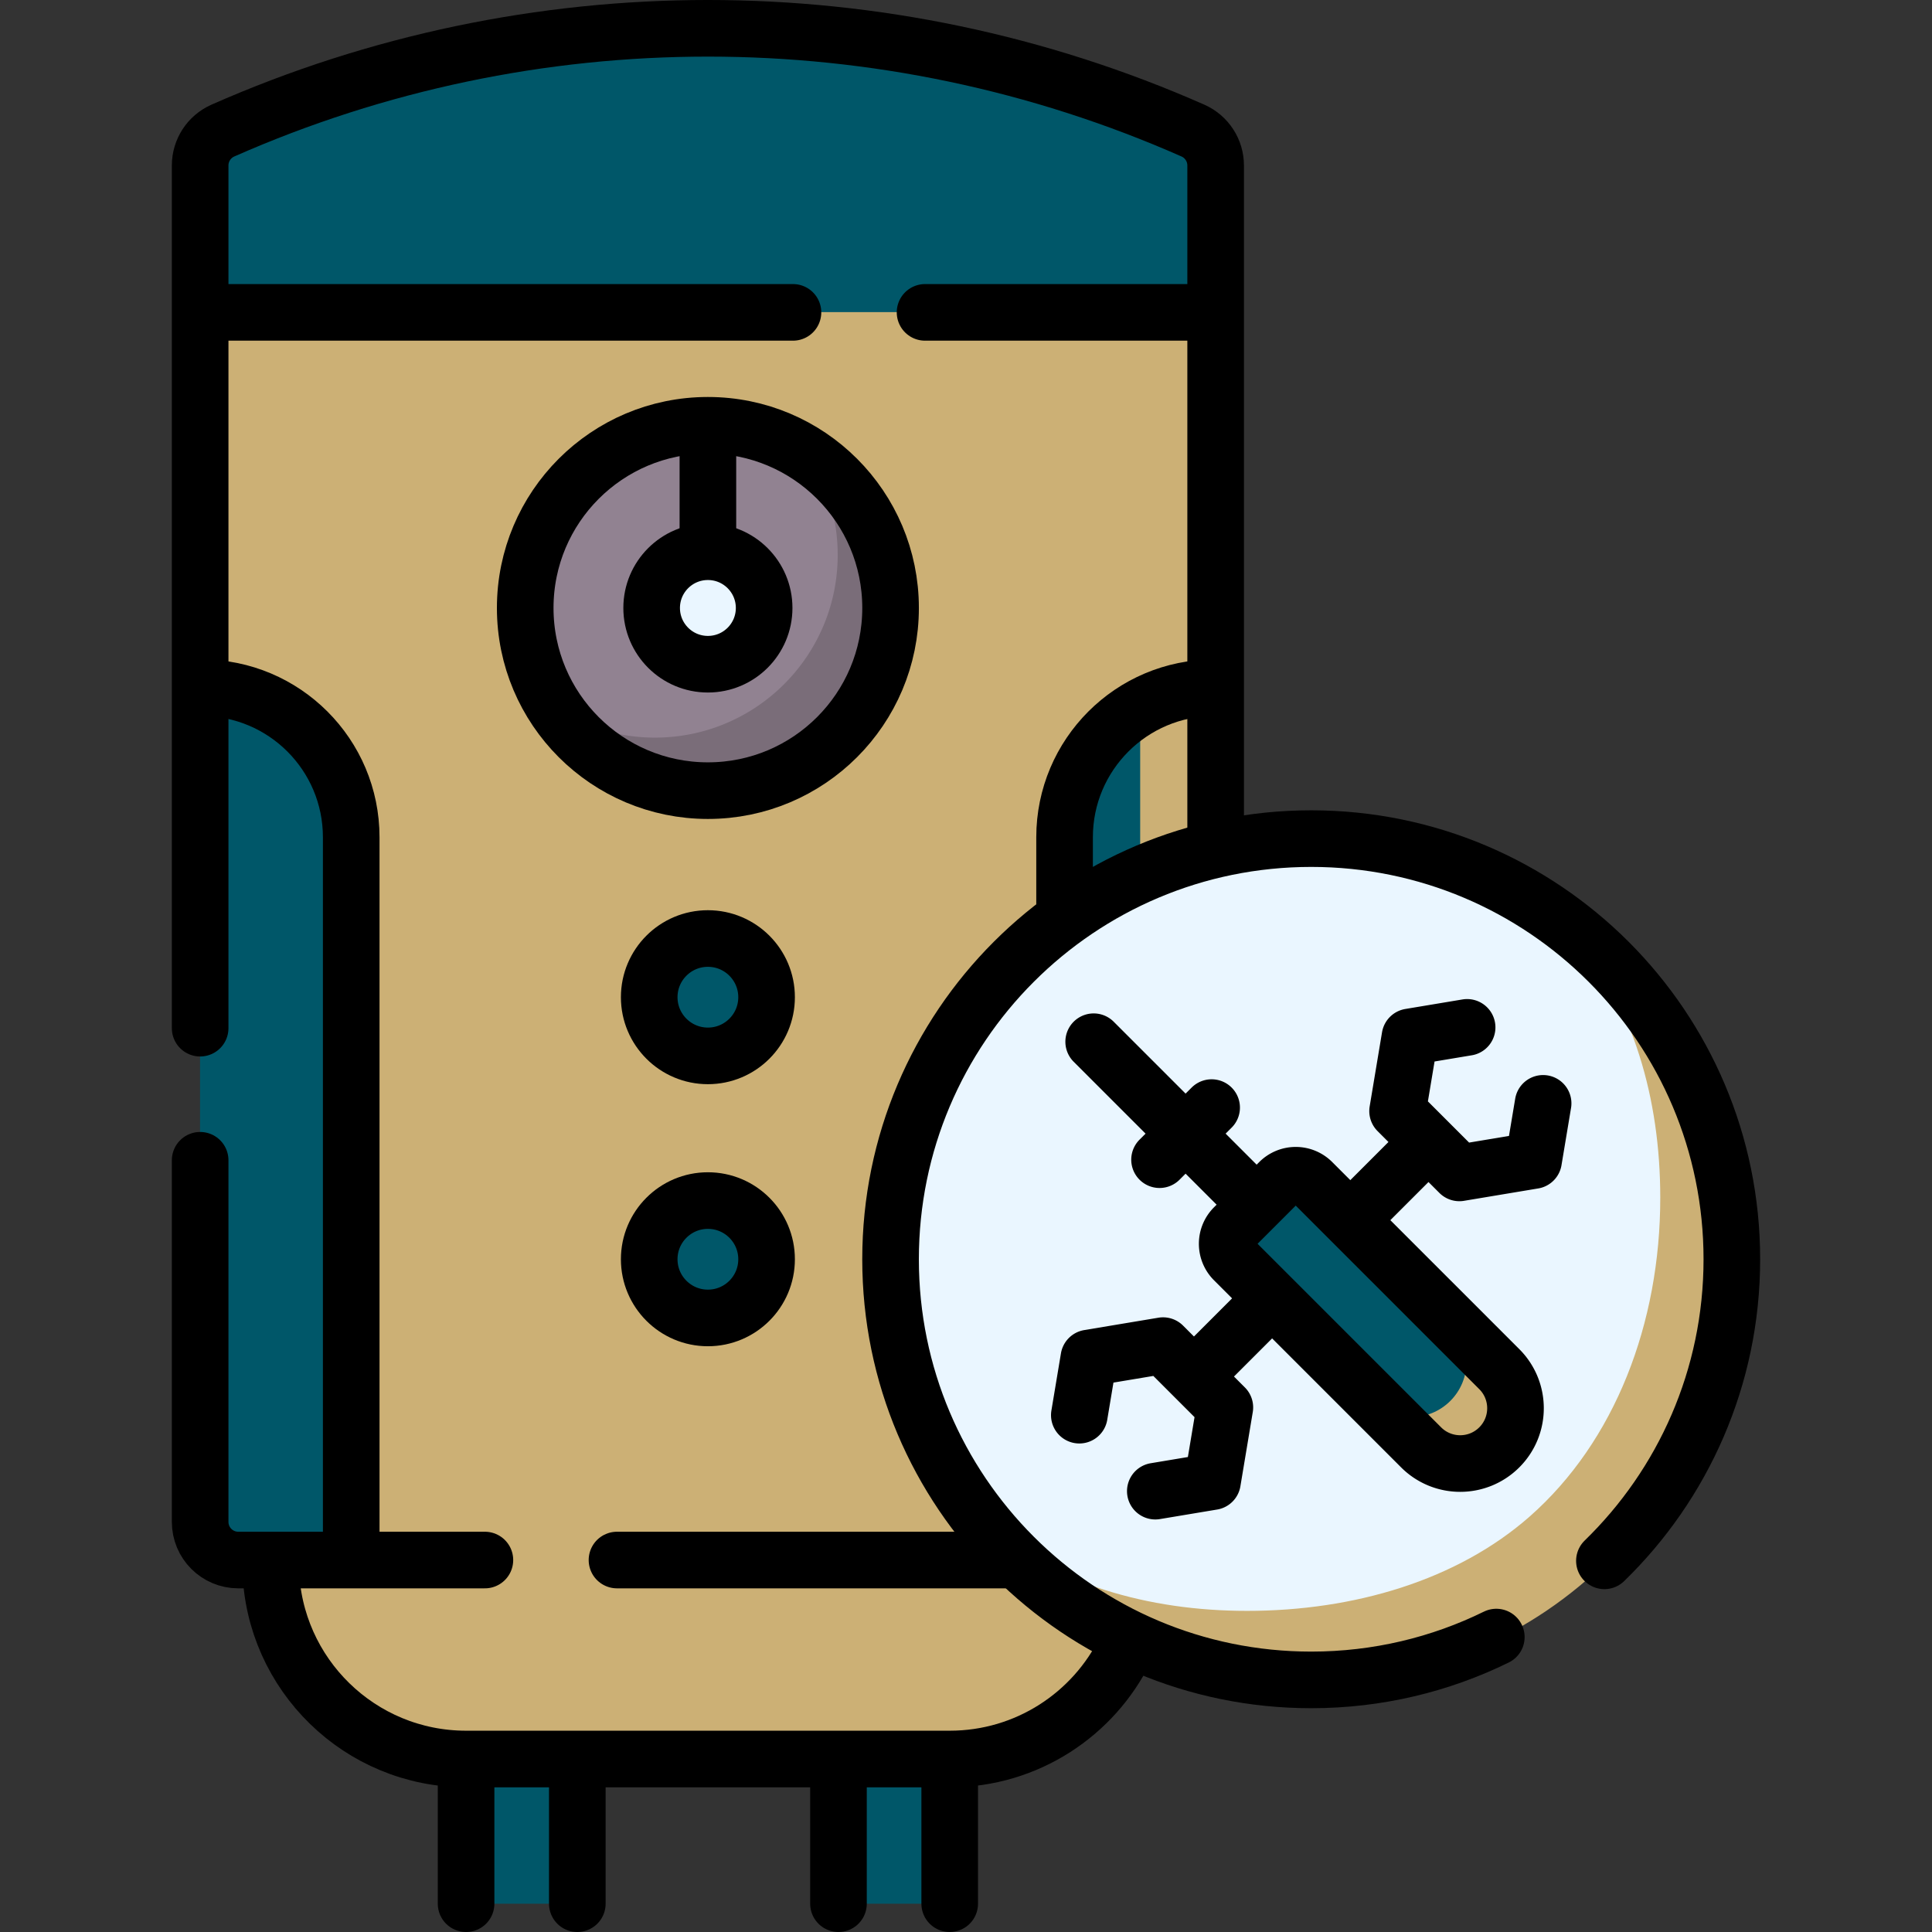 <svg xmlns="http://www.w3.org/2000/svg" xmlns:xlink="http://www.w3.org/1999/xlink" width="512" height="512" x="0" y="0" viewBox="0 0 511.93 511.93" style="enable-background:new 0 0 512 512" xml:space="preserve" class=""><rect x="0" y="0" width="511.93" height="511.93" fill="#333333" stroke="none"/><g><path d="M123.478 501.43v-99.999h29.48v99.999a3 3 0 0 1-3 3h-23.479a3 3 0 0 1-3.001-3z" style="" fill="#005769" data-original="#8ac9fe" class="" opacity="1"></path><path d="M251.649 501.43v-99.999h-29.48v99.999a3 3 0 0 0 3 3h23.479a3 3 0 0 0 3.001-3z" style="" fill="#005769" data-original="#fe99a0" class="" opacity="1"></path><path d="M240.669 466.086H123.478c-28.607 0-51.798-23.191-51.798-51.798v-53.671h231.768v53.671c-.001 28.607-34.172 51.798-62.779 51.798z" style="" fill="#ccb075" data-original="#c4e2ff" class="" opacity="1"></path><path d="M268.967 360.617v53.671c0 28.608-8.716 51.798-37.324 51.798h20.005c28.607 0 51.798-23.191 51.798-51.798v-53.671h-34.479z" style="" fill="#ccb075" data-original="#b3dafe" class="" opacity="1"></path><path d="m64.384 175.001-11.379 7.18v221.072c0 5.578 4.521 10.099 10.097 10.099h29.936l10.973-198.724c-.001-21.885-17.742-39.627-39.627-39.627zM313.341 177.777c-21.885 0-38.626 17.742-38.626 39.627l7.374 195.948h29.936c5.576 0 10.097-4.521 10.097-10.099l-5.696-220.838-3.085-4.638z" style="" fill="#005769" data-original="#fe99a0" class="" opacity="1"></path><path d="M313.341 177.776c-3.931 0-7.692.581-11.224 1.647v223.829c0 5.578-4.521 10.099-10.097 10.099h20.005c5.576 0 10.097-4.521 10.097-10.099V182.181l-8.781-4.405z" style="" fill="#ccb075" data-original="#fd8087" class="" opacity="1"></path><path d="M318.431 179.208h1.407l-.661-96.511-8.663-11.066H63.503L53.004 82.697v99.484h.407c21.885 0 39.627 17.742 39.627 39.627v191.544h189.051V221.808c0-15.046 7.913-28.134 19.97-34.844 5.48-3.051 9.533-7.756 16.372-7.756z" style="" fill="#ccb075" data-original="#d8ecfe" class="" opacity="1"></path><path d="M310.514 71.631h-8.397v115.3c5.467-3.03 11.783-4.75 18.598-4.75h1.407V82.697l-11.608-11.066z" style="" fill="#ccb075" data-original="#c4e2ff" class="" opacity="1"></path><path d="M232.961 161.045c0 26.734-18.663 44.589-45.397 44.589-16.951 0-31.872-4.895-40.522-18.088a48.168 48.168 0 0 1-7.895-26.501c0-24.194 17.743-44.237 40.916-47.838 2.441-.38 4.951 4.56 7.501 4.56 2.55 0 5.061-4.94 7.501-4.56a48.092 48.092 0 0 1 19.021 7.326c13.182 8.648 18.875 23.561 18.875 40.512z" style="" fill="#918291" data-original="#918291"></path><path d="M214.086 120.533c4.986 7.613 7.882 16.725 7.882 26.508 0 26.734-21.673 48.408-48.408 48.408a48.21 48.21 0 0 1-26.519-7.903c8.65 13.192 23.571 21.906 40.522 21.906 26.735 0 48.408-21.674 48.408-48.408.001-16.95-8.703-31.863-21.885-40.511z" style="" fill="#7a6d79" data-original="#7a6d79"></path><circle cx="187.563" cy="161.04" r="14.906" style="" fill="#eaf6ff" data-original="#eaf6ff" class=""></circle><circle cx="187.563" cy="264.193" r="15.553" style="" fill="#005769" data-original="#fe99a0" class="" opacity="1"></circle><circle cx="187.563" cy="333.643" r="15.553" style="" fill="#005769" data-original="#8ac9fe" class="" opacity="1"></circle><path d="M319.838 45.061a10.1 10.1 0 0 0-6.021-9.24c-4.624-2.041-7.003-5.253-11.696-7.063C223.712-1.485 136.285.433 59.026 34.527a10.099 10.099 0 0 0-6.021 9.24v38.931h249.113L318.517 80l1.321-34.939z" style="" fill="#005769" data-original="#8ac9fe" class="" opacity="1"></path><path d="M316.101 34.527a317.927 317.927 0 0 0-13.981-5.768l-.003 53.939h20.005V43.766c0-4-2.362-7.624-6.021-9.239z" style="" fill="#005769" data-original="#60b7ff" class="" opacity="1"></path><path d="M448.859 334.368c0 61.567-39.839 103.392-101.406 103.392-35.115 0-66.434-8.153-86.868-33.528-15.393-19.114-24.609-43.412-24.609-69.864 0-61.567 49.91-111.477 111.477-111.477 26.452 0 50.75 9.216 69.864 24.609 25.375 20.434 31.542 51.753 31.542 86.868z" style="" fill="#eaf6ff" data-original="#eaf6ff" class=""></path><path d="M417.317 247.5c15.393 19.115 22.609 43.413 22.609 69.865 0 33.294-12.011 64.595-34.616 84.484-19.195 16.889-46.588 24.992-74.861 24.992-26.452 0-50.75-7.216-69.865-22.609 20.433 25.374 51.753 41.612 86.868 41.612 61.567 0 111.477-49.91 111.477-111.477.001-35.114-16.238-66.433-41.612-86.867z" style="" fill="#ccb075" data-original="#d8ecfe" class="" opacity="1"></path><path d="M396.015 381.394c-5.723 5.723-11.301 6.574-17.024.851l-12.747-8.363-39.255-39.255a6.168 6.168 0 0 1 0-8.723l12-12a6.168 6.168 0 0 1 8.723 0l39.851 39.851 8.452 11.296c5.723 5.723 5.723 10.621 0 16.343z" style="" fill="#005769" data-original="#fe99a0" class="" opacity="1"></path><path d="m397.298 363.49-13.002-13.002c5.722 5.723 5.722 15.001 0 20.723-5.722 5.722-15 5.722-20.723 0l13.002 13.002c5.723 5.723 15.001 5.723 20.723 0 5.723-5.723 5.723-15.001 0-20.723z" style="" fill="#ccb075" data-original="#fd8087" class="" opacity="1"></path><path d="M152.974 467.441v36.989M123.499 504.43v-36.351M222.174 467.441v36.989M251.649 504.43v-36.351M71.728 415.738c.76 27.939 23.648 50.354 51.771 50.354H251.65c20.451 0 38.133-11.854 46.551-29.065M53.035 272.44V43.84c0-4 2.36-7.62 6.02-9.24 40.93-18.07 84.73-27.1 128.52-27.1s87.59 9.03 128.52 27.1c1.83.81 3.33 2.12 4.38 3.73 1.05 1.6 1.64 3.51 1.64 5.51v177.304M267.424 413.37H163.485M53.035 307.44v95.83c0 5.58 4.52 10.1 10.1 10.1h65.35M319.005 82.77h-73.89M210.115 82.77h-152.3" style="stroke-width:15;stroke-linecap:round;stroke-linejoin:round;stroke-miterlimit:10;" fill="none" stroke="#000000" stroke-width="15" stroke-linecap="round" stroke-linejoin="round" stroke-miterlimit="10" data-original="#000000" class=""></path><circle cx="187.574" cy="161.095" r="48.406" style="stroke-width:15;stroke-linecap:round;stroke-linejoin:round;stroke-miterlimit:10;" fill="none" stroke="#000000" stroke-width="15" stroke-linecap="round" stroke-linejoin="round" stroke-miterlimit="10" data-original="#000000" class=""></circle><path d="M187.574 144.036v-27.858" style="stroke-width:15;stroke-linecap:round;stroke-linejoin:round;stroke-miterlimit:10;" fill="none" stroke="#000000" stroke-width="15" stroke-linecap="round" stroke-linejoin="round" stroke-miterlimit="10" data-original="#000000" class=""></path><circle cx="187.574" cy="161.095" r="14.904" style="stroke-width:15;stroke-linecap:round;stroke-linejoin:round;stroke-miterlimit:10;" fill="none" stroke="#000000" stroke-width="15" stroke-linecap="round" stroke-linejoin="round" stroke-miterlimit="10" data-original="#000000" class=""></circle><path d="M53.443 182.233h0c21.882 0 39.62 17.739 39.62 39.62v188.638M321.705 182.233h0c-21.882 0-39.62 17.739-39.62 39.62v18.343" style="stroke-width:15;stroke-linecap:round;stroke-linejoin:round;stroke-miterlimit:10;" fill="none" stroke="#000000" stroke-width="15" stroke-linecap="round" stroke-linejoin="round" stroke-miterlimit="10" data-original="#000000" class=""></path><circle cx="187.574" cy="264.232" r="15.55" style="stroke-width:15;stroke-linecap:round;stroke-linejoin:round;stroke-miterlimit:10;" fill="none" stroke="#000000" stroke-width="15" stroke-linecap="round" stroke-linejoin="round" stroke-miterlimit="10" data-original="#000000" class=""></circle><circle cx="187.574" cy="333.67" r="15.55" style="stroke-width:15;stroke-linecap:round;stroke-linejoin:round;stroke-miterlimit:10;" fill="none" stroke="#000000" stroke-width="15" stroke-linecap="round" stroke-linejoin="round" stroke-miterlimit="10" data-original="#000000" class=""></circle><path d="M425.125 413.58c20.83-20.24 33.77-48.57 33.77-79.91 0-61.56-49.9-111.46-111.46-111.46-61.55 0-111.46 49.9-111.46 111.46s49.91 111.46 111.46 111.46c17.6 0 34.25-4.08 49.05-11.35M335.832 345.278l-17.323 17.323M374.583 306.527l-15.134 15.134" style="stroke-width:15;stroke-linecap:round;stroke-linejoin:round;stroke-miterlimit:10;" fill="none" stroke="#000000" stroke-width="15" stroke-linecap="round" stroke-linejoin="round" stroke-miterlimit="10" data-original="#000000" class=""></path><path d="m388.749 272.226-15.147 2.527-3.279 19.657 16.377 16.378 19.657-3.28 2.527-15.147M306.128 395.118l15.146-2.527 3.28-19.657-16.377-16.378-19.657 3.28-2.528 15.147M397.275 383.509h0c-5.722 5.722-14.998 5.722-20.72 0l-49.577-49.577a6.168 6.168 0 0 1 0-8.722l11.998-11.998a6.168 6.168 0 0 1 8.722 0l49.577 49.577c5.722 5.721 5.722 14.998 0 20.72zM289.796 276.03l41.418 41.417M307.25 307.284l13.801-13.8" style="stroke-width:15;stroke-linecap:round;stroke-linejoin:round;stroke-miterlimit:10;" fill="none" stroke="#000000" stroke-width="15" stroke-linecap="round" stroke-linejoin="round" stroke-miterlimit="10" data-original="#000000" class=""></path></g></svg>